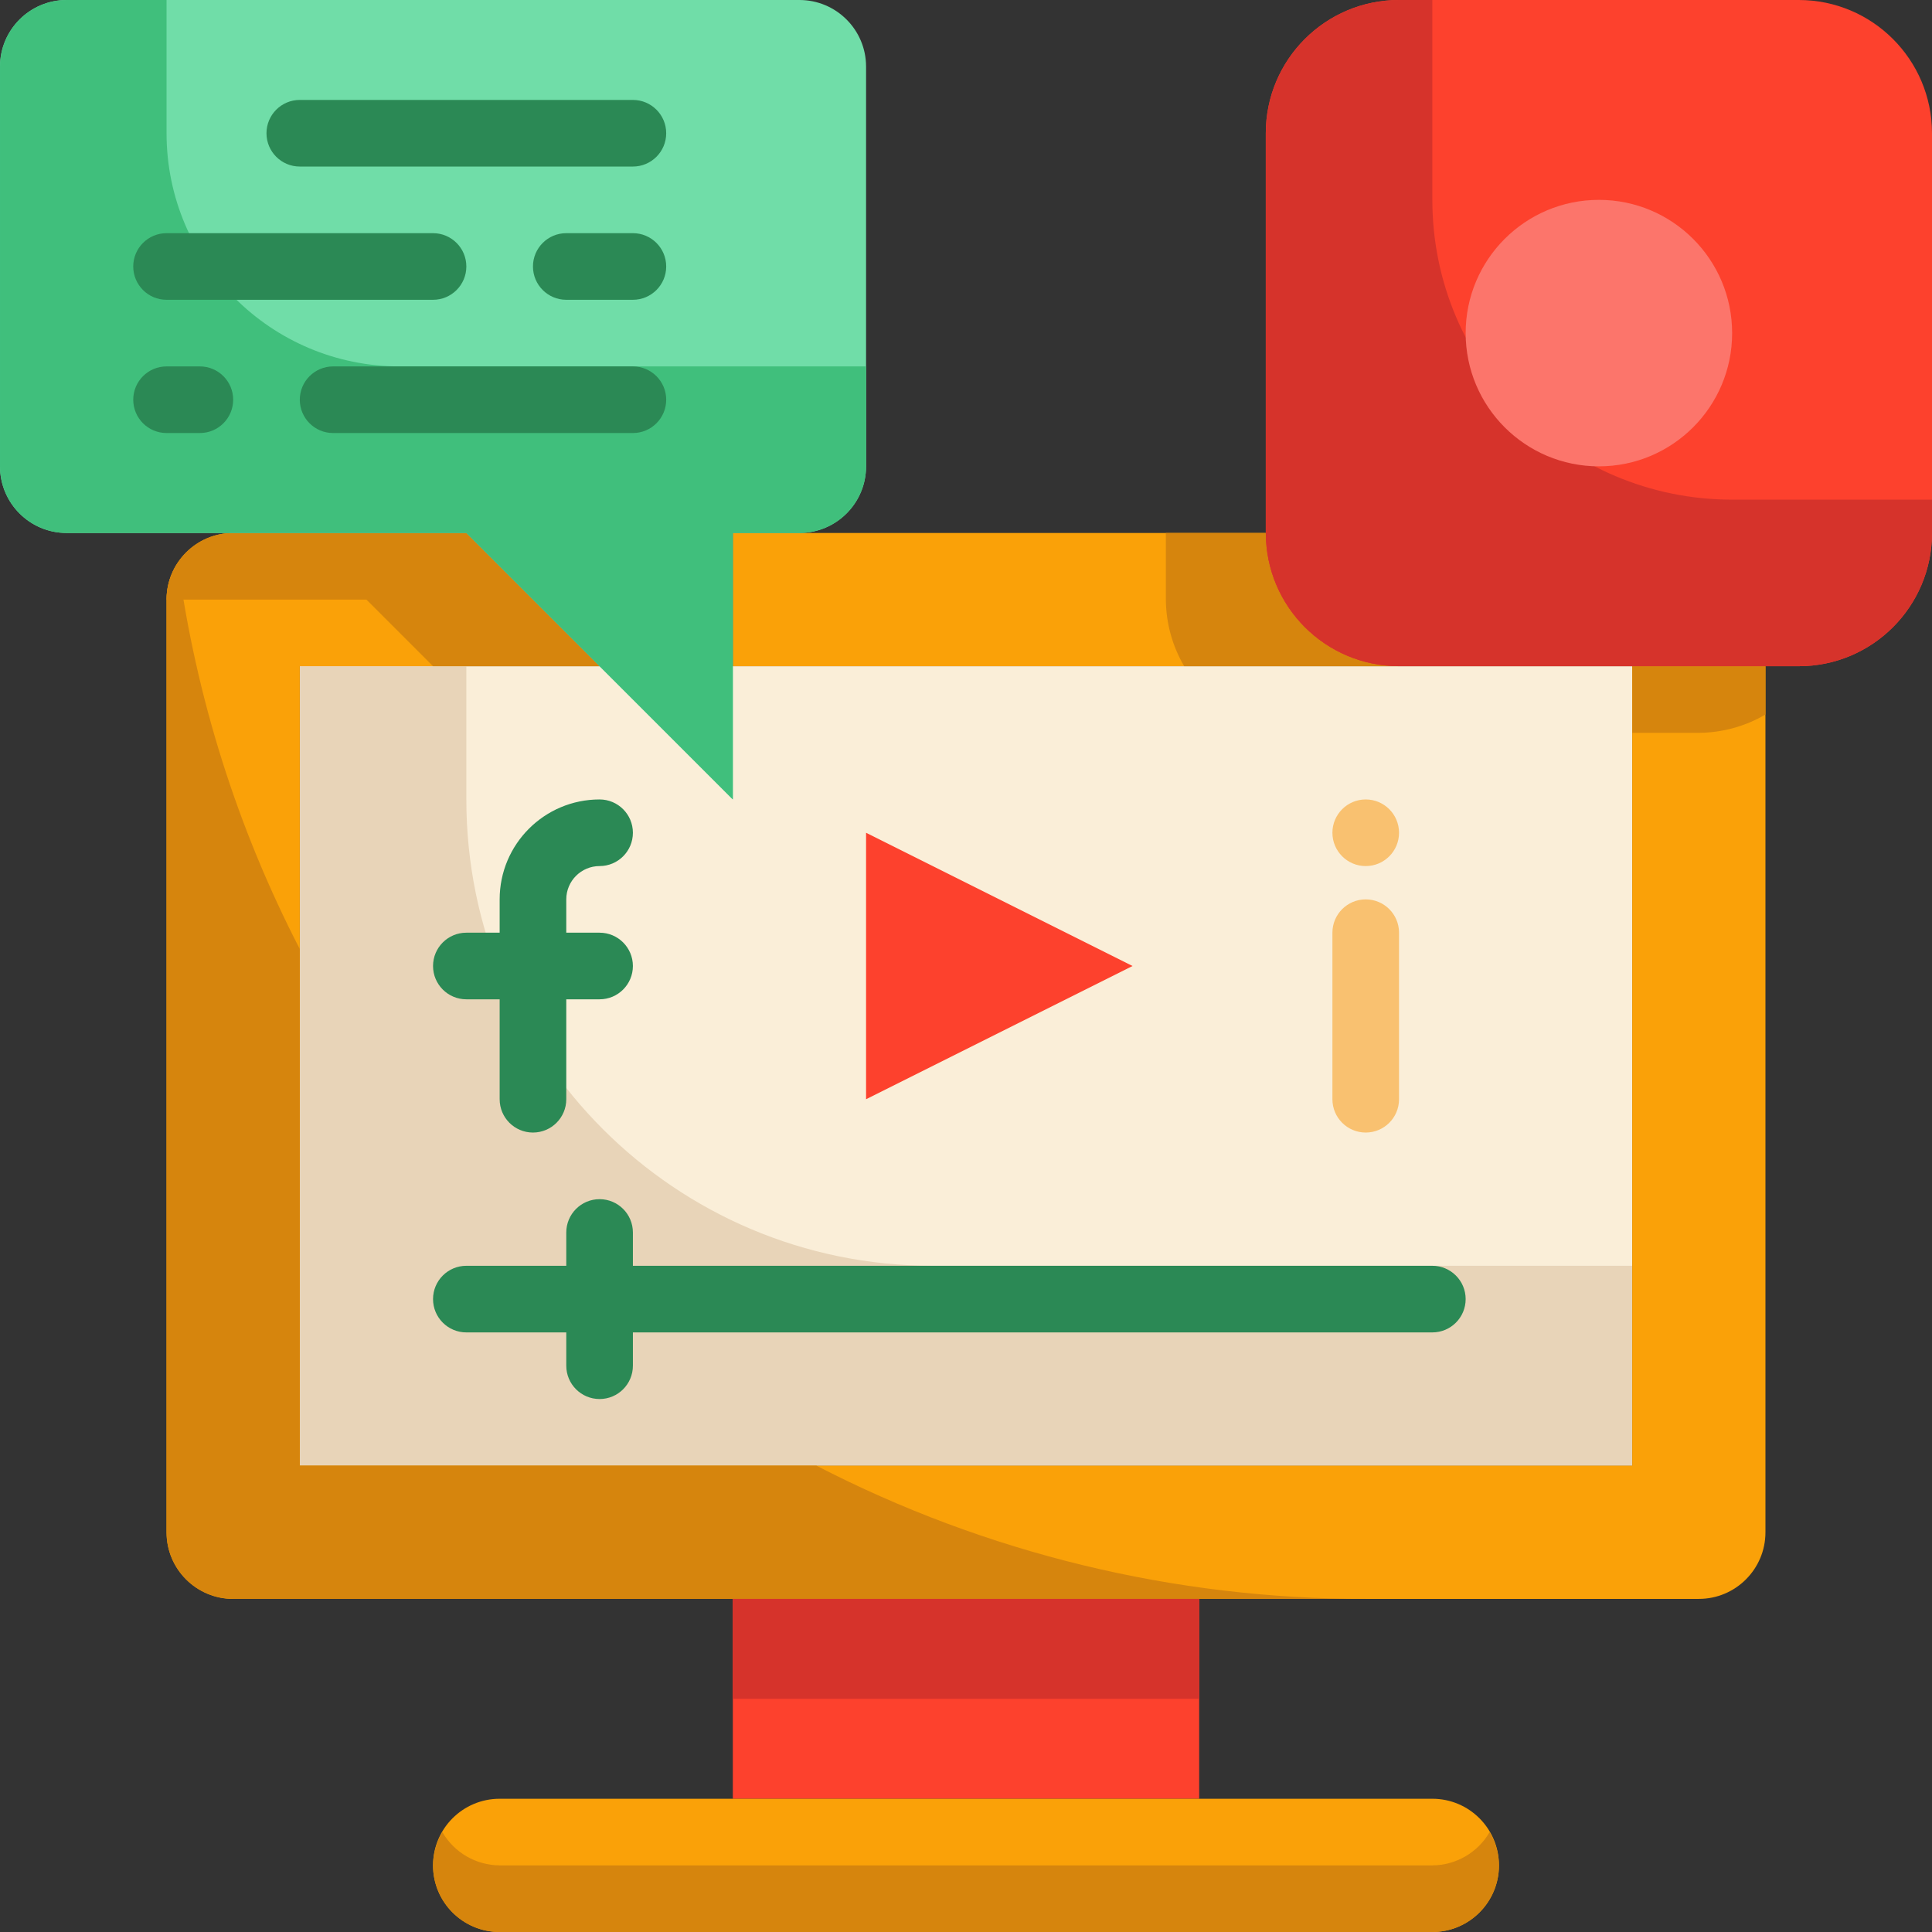 <?xml version="1.0" encoding="UTF-8"?> <svg xmlns="http://www.w3.org/2000/svg" height="464pt" viewBox="0 0 464 464" width="464pt"><rect x="0" y="0" width="464" height="464" fill="#333333" stroke="none"/> <path d="m72 160h320v192h-320zm0 0" fill="#faeed8"></path> <path d="m224 304c-61.855 0-112-50.145-112-112v-32h-40v192h320v-48zm0 0" fill="#e8d4b8"></path> <path d="m392 160v192h-320v-192h72l-32-32h-56c-8.836 0-16 7.164-16 16v224c0 8.836 7.164 16 16 16h352c8.836 0 16-7.164 16-16v-208zm0 0" fill="#faa108"></path> <path d="m72 352v-124.078c-15-29.031-24.902-60.422-29.281-92.801-1.762 2.625-2.711 5.715-2.719 8.879v224c0 8.836 7.164 16 16 16h272c-45.898.039-91.141-10.934-131.922-32zm0 0" fill="#d6850d"></path> <path d="m304 128h-128v32h160c-17.672 0-32-14.328-32-32zm0 0" fill="#faa108"></path> <path d="m392 160v16h16c5.629-.035 11.145-1.551 16-4.398v-11.602zm0 0" fill="#d6850d"></path> <path d="m284.398 160h51.602c-17.672 0-32-14.328-32-32h-24v16c.035 5.629 1.551 11.145 4.398 16zm0 0" fill="#d6850d"></path> <path d="m104 160h40l-32-32h-56c-8.836 0-16 7.164-16 16h48zm0 0" fill="#d6850d"></path> <path d="m176 384h112v48h-112zm0 0" fill="#fd412d"></path> <path d="m176 384h112v24h-112zm0 0" fill="#d6332b"></path> <path d="m120 432h224c8.836 0 16 7.164 16 16s-7.164 16-16 16h-224c-8.836 0-16-7.164-16-16s7.164-16 16-16zm0 0" fill="#faa108"></path> <path d="m344 448h-224c-5.684-.035-10.918-3.078-13.762-8-1.438 2.422-2.211 5.184-2.238 8 0 8.836 7.164 16 16 16h224c8.836 0 16-7.164 16-16-.027-2.816-.801-5.578-2.238-8-2.844 4.922-8.078 7.965-13.762 8zm0 0" fill="#d6850d"></path> <path d="m208 264v-64l64 32zm0 0" fill="#fd412d"></path> <path d="m336 0h96c17.672 0 32 14.328 32 32v96c0 17.672-14.328 32-32 32h-96c-17.672 0-32-14.328-32-32v-96c0-17.672 14.328-32 32-32zm0 0" fill="#fd412d"></path> <path d="m192 0h-176c-8.836 0-16 7.164-16 16v96c0 8.836 7.164 16 16 16h96l64 64v-64h16c8.836 0 16-7.164 16-16v-96c0-8.836-7.164-16-16-16zm0 0" fill="#70dda8"></path> <path d="m416 120c-39.766 0-72-32.234-72-72v-48h-8c-17.672 0-32 14.328-32 32v96c0 17.672 14.328 32 32 32h96c17.672 0 32-14.328 32-32v-8zm0 0" fill="#d6332b"></path> <path d="m96 88c-30.93 0-56-25.07-56-56v-32h-24c-8.836 0-16 7.164-16 16v96c0 8.836 7.164 16 16 16h96l64 64v-64h16c8.836 0 16-7.164 16-16v-24zm0 0" fill="#40bf7c"></path> <path d="m416 80c0 17.672-14.328 32-32 32s-32-14.328-32-32 14.328-32 32-32 32 14.328 32 32zm0 0" fill="#fc756b"></path> <g fill="#2b8955"> <path d="m72 40h80c4.418 0 8-3.582 8-8s-3.582-8-8-8h-80c-4.418 0-8 3.582-8 8s3.582 8 8 8zm0 0"></path> <path d="m40 72h64c4.418 0 8-3.582 8-8s-3.582-8-8-8h-64c-4.418 0-8 3.582-8 8s3.582 8 8 8zm0 0"></path> <path d="m160 96c0-4.418-3.582-8-8-8h-72c-4.418 0-8 3.582-8 8s3.582 8 8 8h72c4.418 0 8-3.582 8-8zm0 0"></path> <path d="m48 88h-8c-4.418 0-8 3.582-8 8s3.582 8 8 8h8c4.418 0 8-3.582 8-8s-3.582-8-8-8zm0 0"></path> <path d="m152 56h-16c-4.418 0-8 3.582-8 8s3.582 8 8 8h16c4.418 0 8-3.582 8-8s-3.582-8-8-8zm0 0"></path> <path d="m344 304h-192v-8c0-4.418-3.582-8-8-8s-8 3.582-8 8v8h-24c-4.418 0-8 3.582-8 8s3.582 8 8 8h24v8c0 4.418 3.582 8 8 8s8-3.582 8-8v-8h192c4.418 0 8-3.582 8-8s-3.582-8-8-8zm0 0"></path> <path d="m144 208c4.418 0 8-3.582 8-8s-3.582-8-8-8c-13.254 0-24 10.746-24 24v8h-8c-4.418 0-8 3.582-8 8s3.582 8 8 8h8v24c0 4.418 3.582 8 8 8s8-3.582 8-8v-24h8c4.418 0 8-3.582 8-8s-3.582-8-8-8h-8v-8c0-4.418 3.582-8 8-8zm0 0"></path> </g> <path d="m328 272c4.418 0 8-3.582 8-8v-40c0-4.418-3.582-8-8-8s-8 3.582-8 8v40c0 4.418 3.582 8 8 8zm0 0" fill="#f9c170"></path> <path d="m336 200c0 4.418-3.582 8-8 8s-8-3.582-8-8 3.582-8 8-8 8 3.582 8 8zm0 0" fill="#f9c170"></path> </svg> 